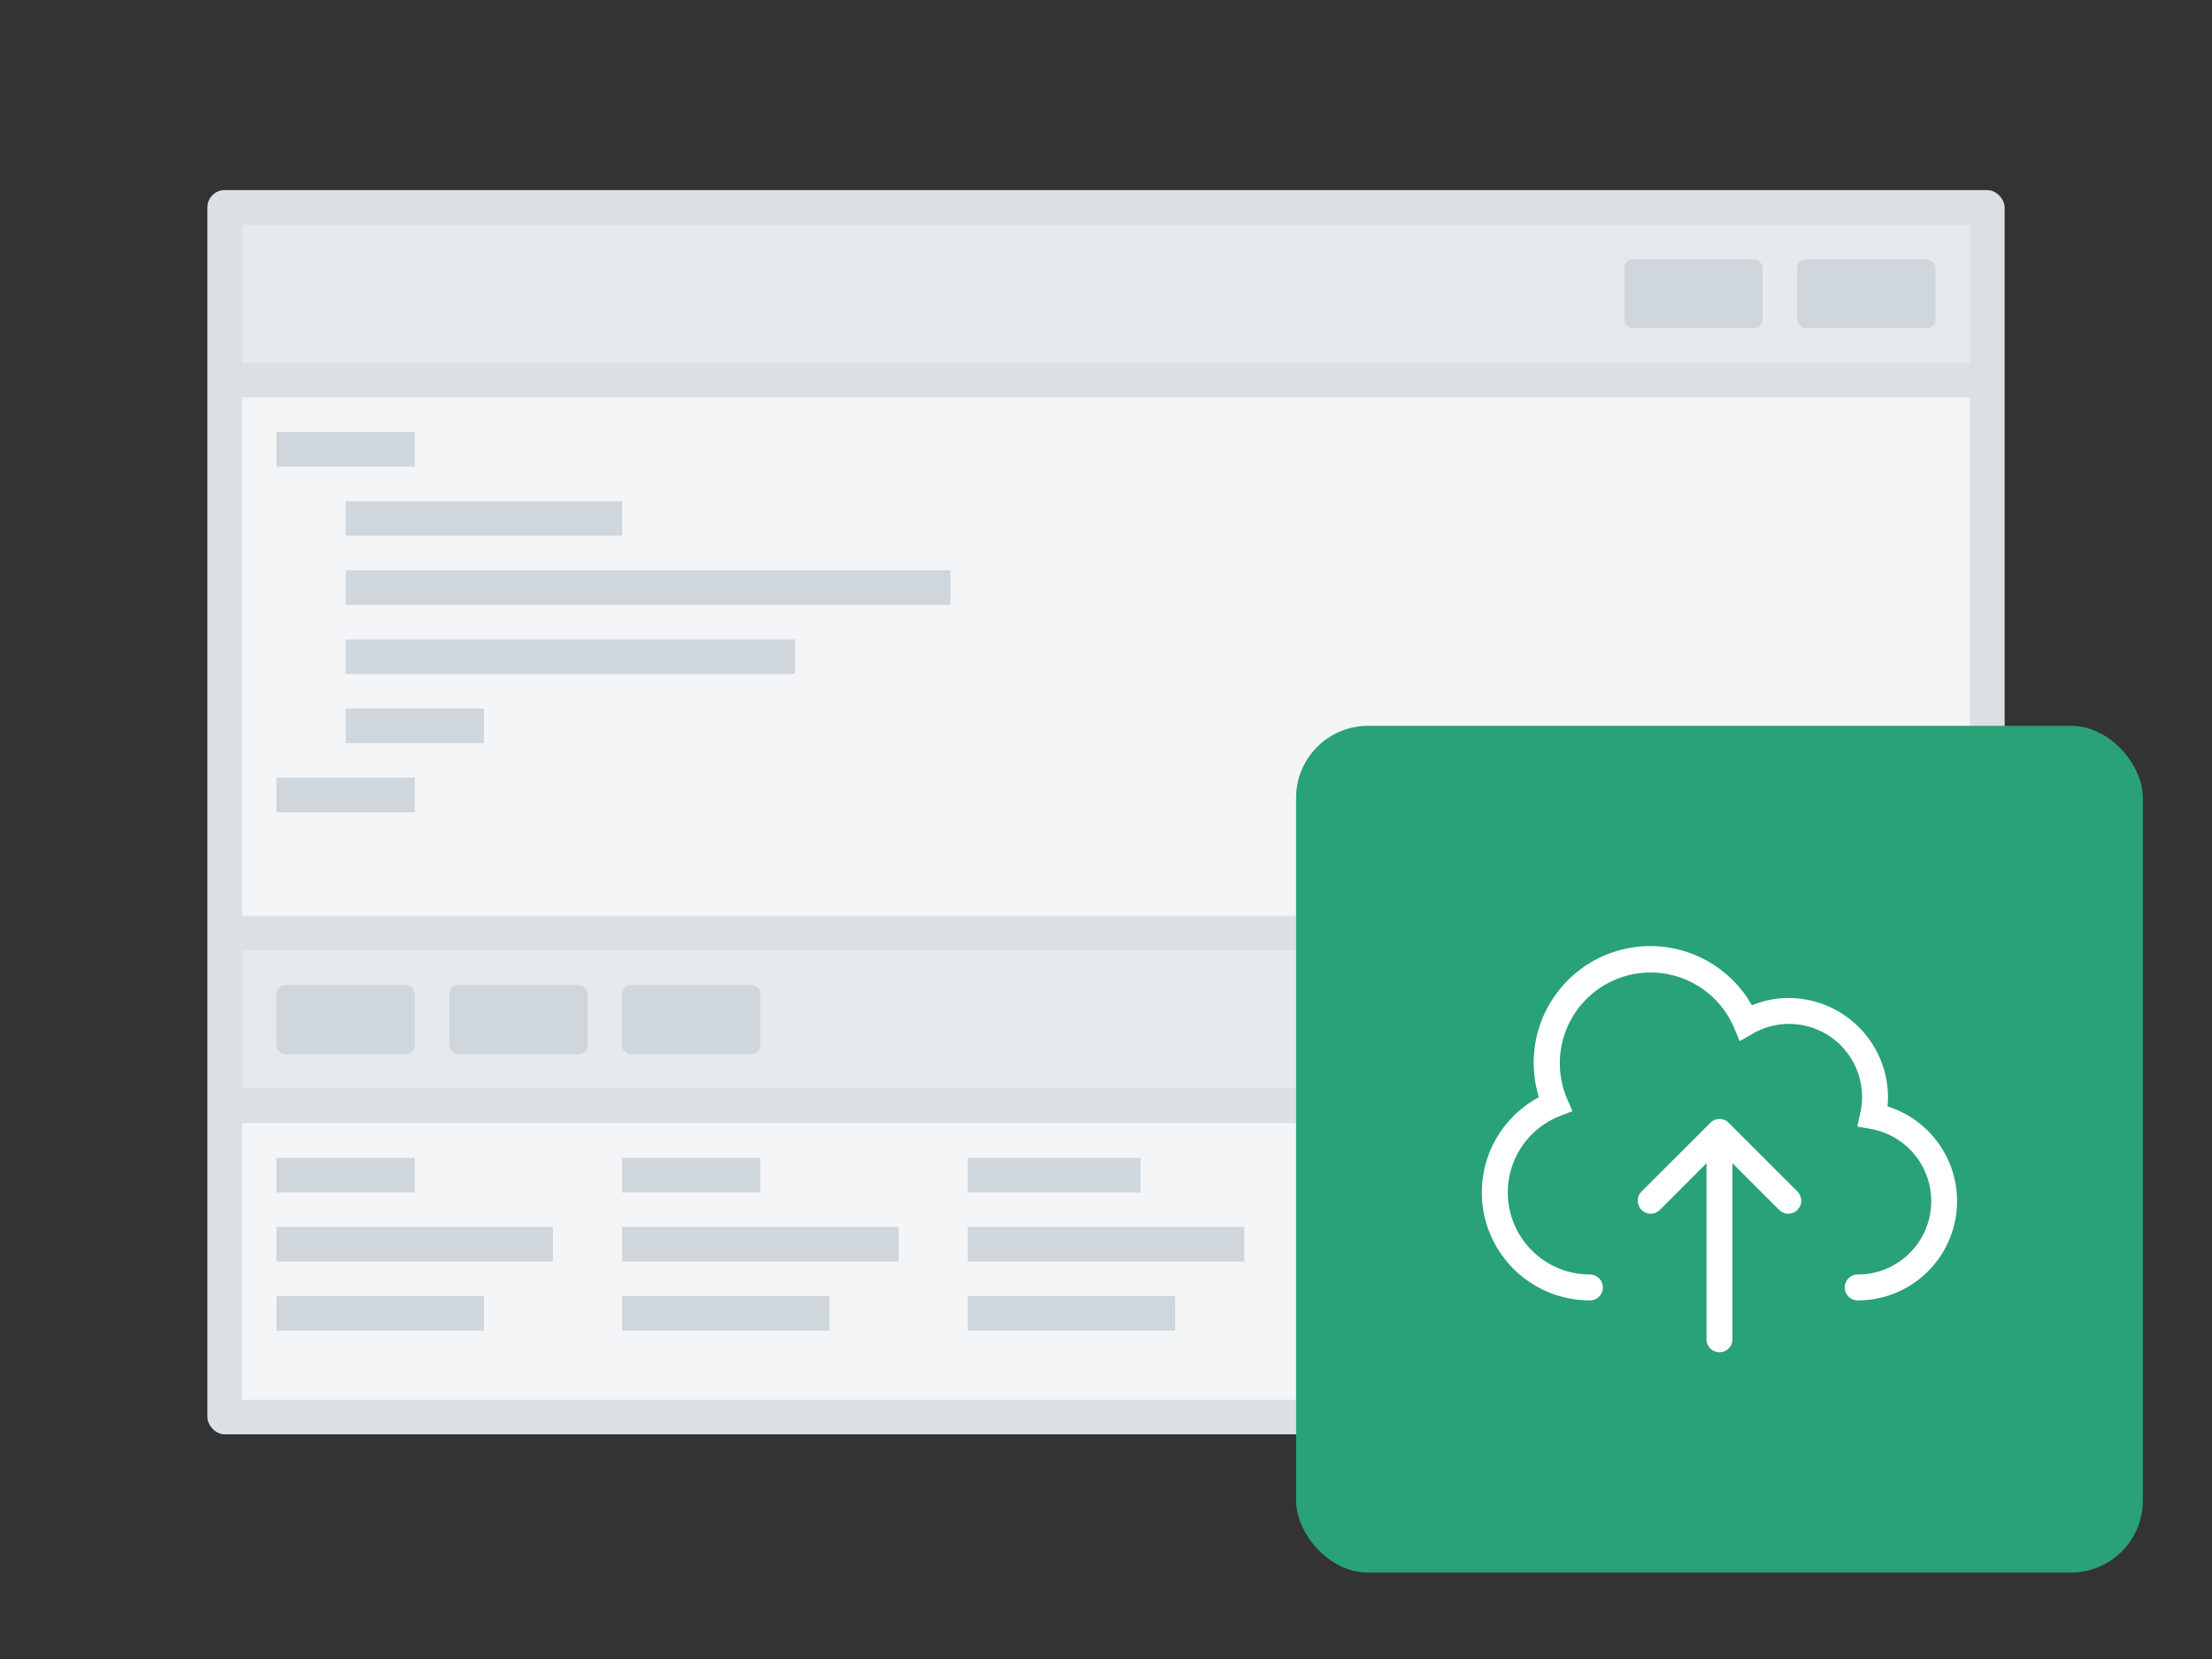 <svg xmlns="http://www.w3.org/2000/svg" xmlns:xlink="http://www.w3.org/1999/xlink" viewBox="0 0 128 96"><rect x="0" y="0" width="128" height="96" fill="#333333" stroke="none"/><defs><symbol id="a" data-name="icon_cloud-arrow-up" viewBox="0 0 49 49"><path fill="none" d="M0 0h49v49H0z"/><path d="M25.03 22.97a.749.749 0 0 0-1.06 0l-4 4a.75.75 0 0 0 1.06 1.06l2.72-2.719V35.5a.75.75 0 0 0 1.5 0V25.311l2.72 2.719a.75.75 0 0 0 1.06-1.06z" fill="#fff"/><path d="M34.224 22.024c.017-.176.026-.35.026-.524a5.757 5.757 0 0 0-5.75-5.75 5.561 5.561 0 0 0-2.125.424 6.75 6.75 0 0 0-12.324 5.318A6.248 6.248 0 0 0 17 33.25a.75.75 0 0 0 0-1.5 4.748 4.748 0 0 1-1.732-9.169l.723-.283-.309-.713a5.25 5.25 0 1 1 9.659-4.118l.329.78.735-.42a4.18 4.18 0 0 1 2.095-.577 4.226 4.226 0 0 1 4.142 5.175l-.17.764.771.137a4.244 4.244 0 0 1-.743 8.424.75.75 0 0 0 0 1.5 5.745 5.745 0 0 0 1.724-11.226z" fill="#fff"/></symbol></defs><rect x="12" y="11" width="104" height="72" rx="1" ry="1" fill="#dbe0e4"/><path fill="#f3f5f6" d="M14 23h100v30H14z"/><path fill="#cfd6dc" d="M16 25h8v2h-8zm4 4h16v2H20zm-4 16h8v2h-8zm4-12h35v2H20zm0 8h8v2h-8zm0-4h26v2H20z"/><path fill="#e7eaed" d="M14 13h100v8H14z"/><path fill="#f3f5f6" d="M14 64.984h100V81H14z"/><path fill="#e7eaed" d="M14 54.984h101v8H14z"/><rect x="104" y="15" width="8" height="4" rx=".5" ry=".5" fill="#cfd6dc"/><rect x="94" y="15" width="8" height="4" rx=".5" ry=".5" fill="#cfd6dc"/><rect x="16" y="57" width="8" height="4" rx=".5" ry=".5" fill="#cfd6dc"/><path fill="#cfd6dc" d="M16 67h8v2h-8zm0 4h16v2H16zm0 4h12v2H16zm20-8h8v2h-8zm0 4h16v2H36zm0 4h12v2H36zm20 0h12v2H56zm0-4h16v2H56zm0-4h10v2H56z"/><rect x="26" y="57" width="8" height="4" rx=".5" ry=".5" fill="#cfd6dc"/><rect x="36" y="57" width="8" height="4" rx=".5" ry=".5" fill="#cfd6dc"/><rect x="75" y="42" width="49" height="49" rx="4.167" ry="4.167" fill="#28a276"/><use width="49" height="49" transform="translate(75 42)" xlink:href="#a"/></svg>